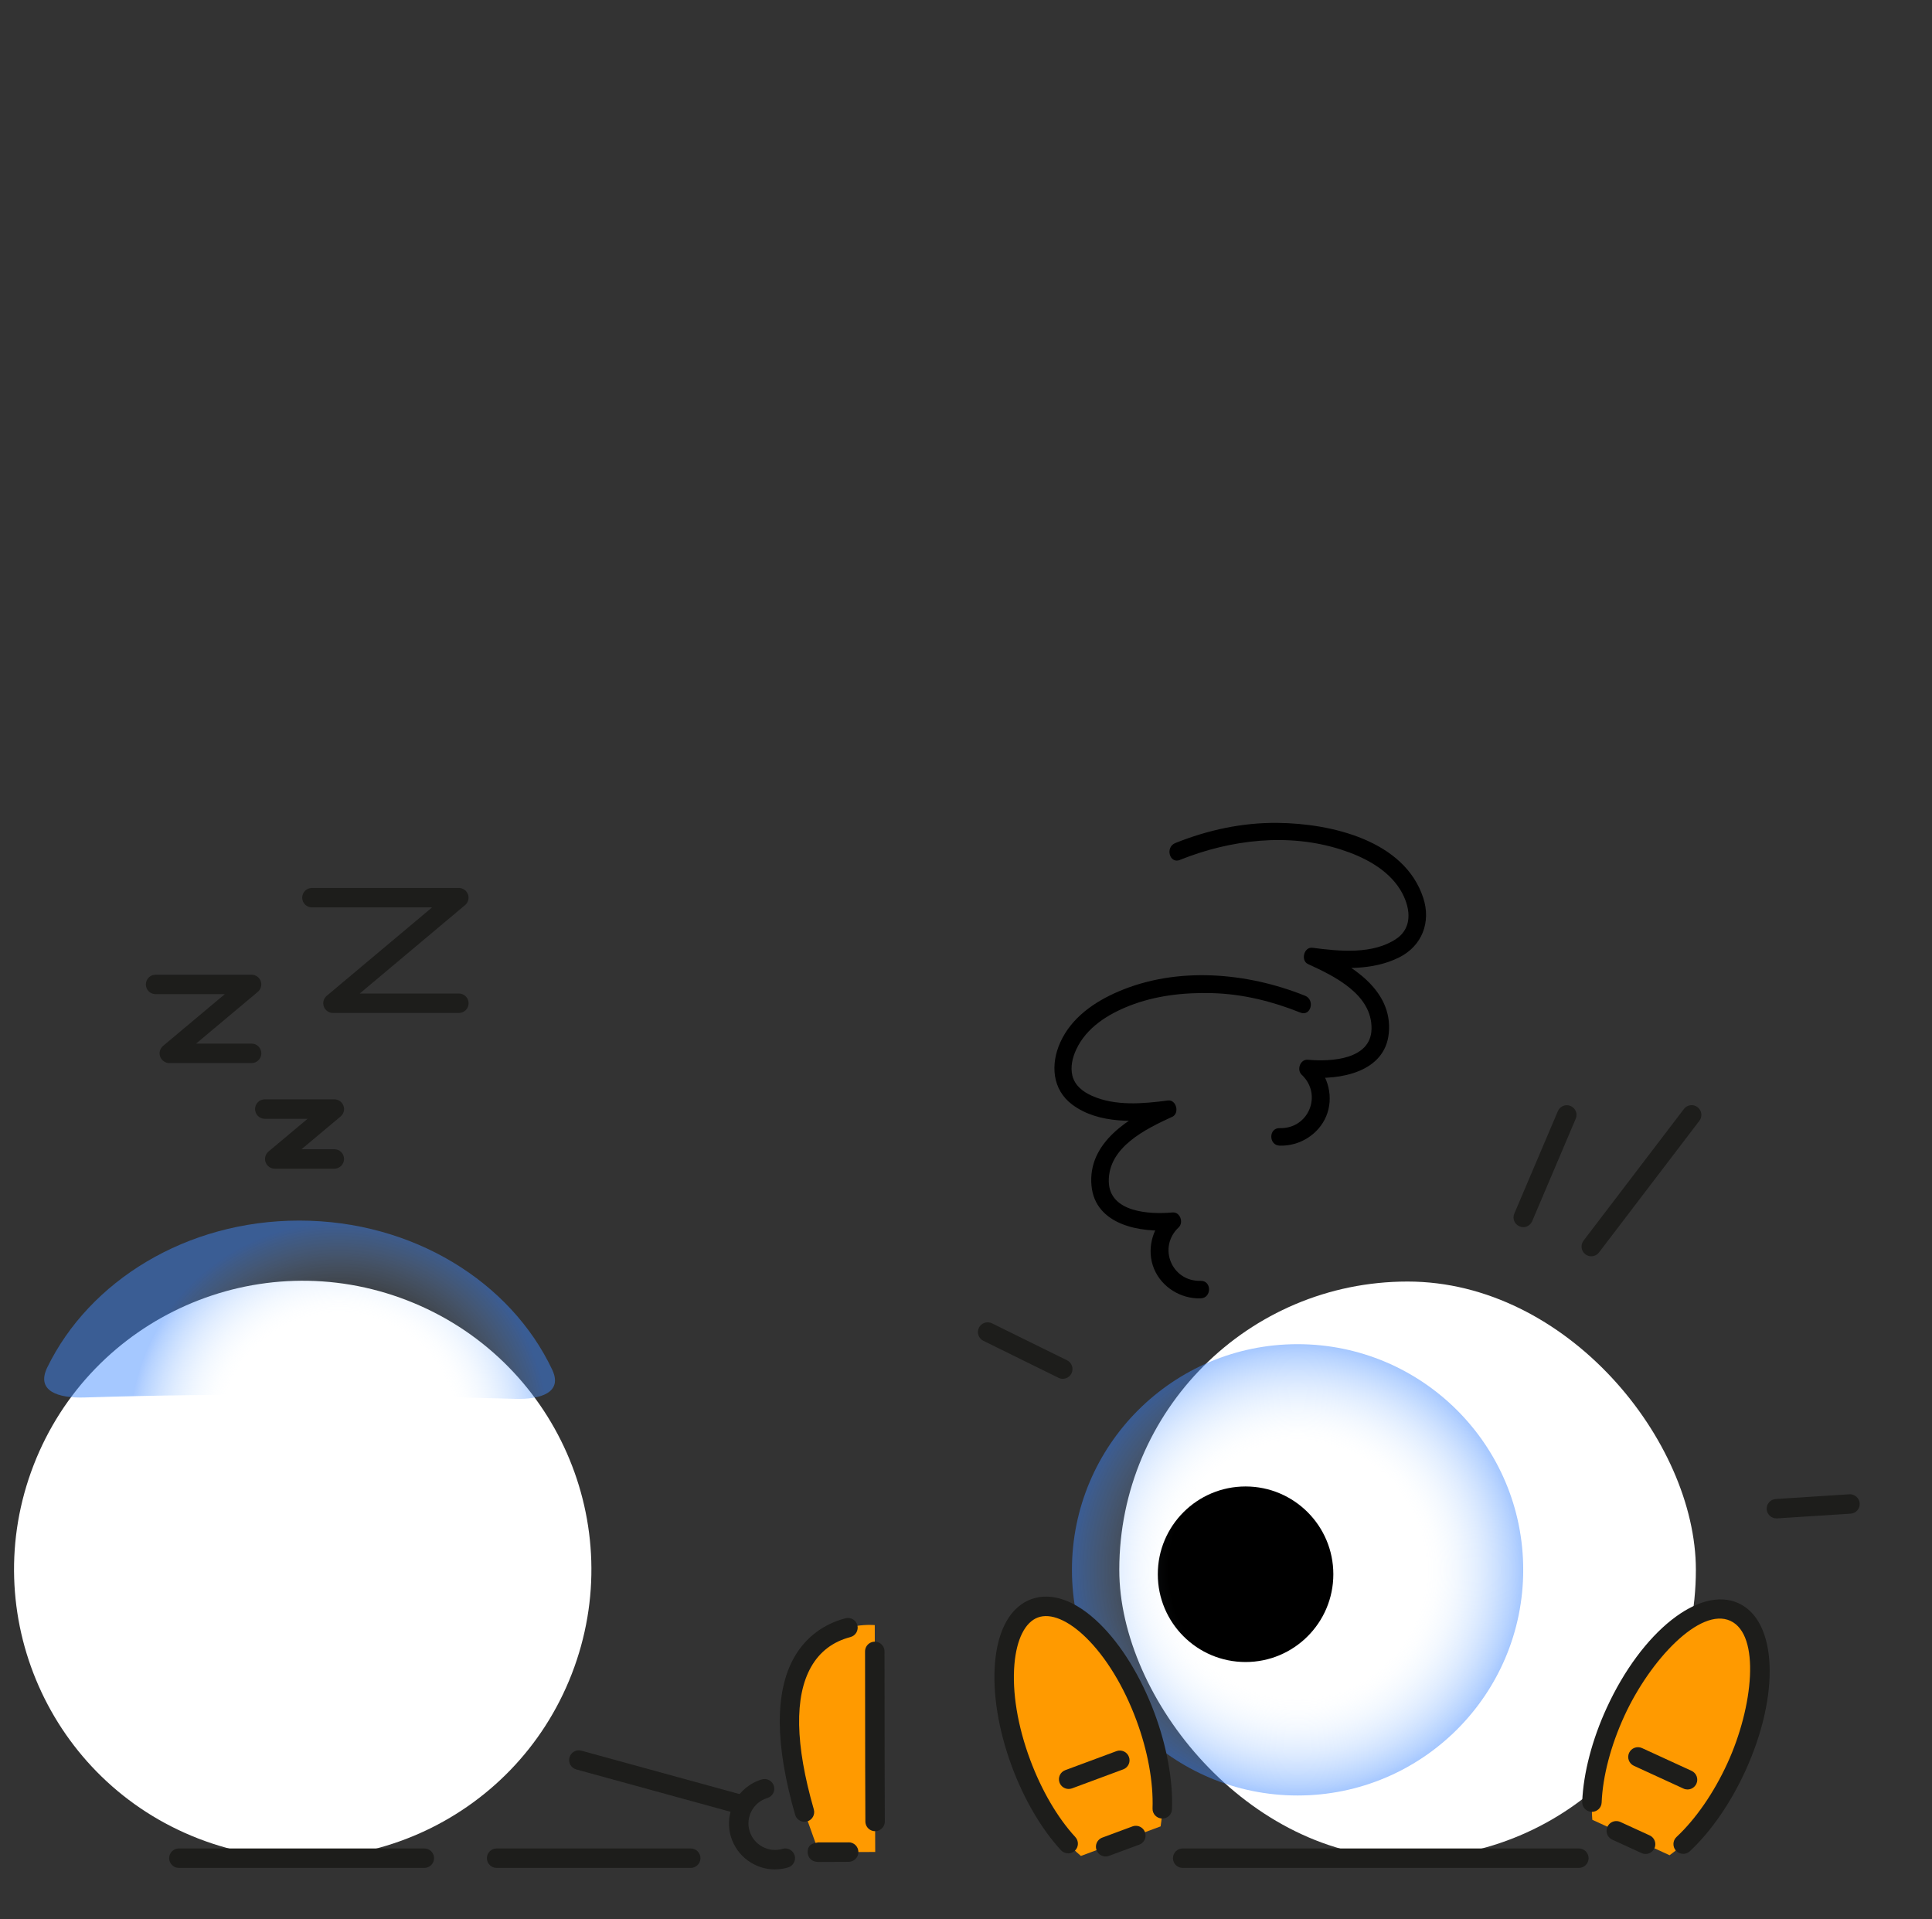 <?xml version="1.0" encoding="UTF-8"?><svg id="Layer_2" xmlns="http://www.w3.org/2000/svg" xmlns:xlink="http://www.w3.org/1999/xlink" width="302" height="300" viewBox="0 0 302 300"><rect x="0" y="0" width="302" height="300" fill="#333333" stroke="none"/><defs><style>.cls-1,.cls-2{fill:none;}.cls-3{fill:url(#radial-gradient-2);}.cls-3,.cls-4{opacity:.5;}.cls-5{fill:#ff9a00;}.cls-6,.cls-7{fill:#aee4ff;}.cls-7,.cls-2{stroke:#1d1d1b;stroke-linecap:round;stroke-linejoin:round;stroke-width:3.04px;}.cls-8{fill:#1d1d1b;}.cls-4{fill:url(#radial-gradient);}.cls-9{fill:#fff;}.cls-10{fill:#ff9a00;}</style><radialGradient id="radial-gradient" cx="202.83" cy="245.37" fx="202.83" fy="245.37" r="35.27" gradientUnits="userSpaceOnUse"><stop offset=".57" stop-color="#b3d8ff" stop-opacity="0"/><stop offset=".62" stop-color="#abd3ff" stop-opacity=".06"/><stop offset=".7" stop-color="#99c6ff" stop-opacity=".22"/><stop offset=".81" stop-color="#7bb1ff" stop-opacity=".47"/><stop offset=".95" stop-color="#5295ff" stop-opacity=".81"/><stop offset="1" stop-color="#428aff" stop-opacity=".95"/></radialGradient><radialGradient id="radial-gradient-2" cx="23.93" cy="109.36" fx="23.93" fy="109.36" r="32.74" gradientTransform="translate(73.45 113.83) rotate(22.87)" xlink:href="#radial-gradient"/></defs><g id="Layer_1-2"><rect class="cls-1" width="292.31" height="292.31"/><rect class="cls-9" x="174.96" y="200.31" width="90.13" height="90.13" rx="45.06" ry="45.06"/><circle cx="194.7" cy="246.06" r="13.72"/><circle class="cls-4" cx="202.83" cy="245.37" r="35.27"/><path d="M203.98,155.63c-9.08-3.64-19.92-4.59-29.09-.68-3.81,1.62-7.4,4.1-9.15,7.97-1.54,3.42-1.3,7.37,1.89,9.75,4.14,3.08,10.09,2.73,14.92,2.09l-.69-2.55c-5.31,2.43-11.89,6.35-11.24,13.14.59,6.13,7.64,7.37,12.65,6.91l-.97-2.34c-2.25,2.11-3.1,5.53-1.9,8.41s4.18,4.7,7.27,4.61c1.76-.05,1.77-2.79,0-2.74-4.53.13-6.73-5.25-3.43-8.35.82-.77.23-2.45-.97-2.34-3.57.33-9.85,0-9.95-4.82-.11-5.37,5.76-8.23,9.92-10.13,1.19-.55.64-2.73-.69-2.55-3.84.51-8.2.9-11.84-.72-1.41-.62-2.69-1.6-3.08-3.15-.34-1.38.02-2.86.61-4.12,1.59-3.4,4.91-5.48,8.3-6.81,4.09-1.61,8.55-2.1,12.93-1.98,4.77.13,9.38,1.27,13.79,3.04,1.64.66,2.35-1.99.73-2.64h0Z"/><path d="M184.45,134.4c7.89-3.16,16.92-4.25,25.14-1.62,3.54,1.13,7.3,3.04,9.3,6.3,1.5,2.45,2.11,5.79-.6,7.64-3.68,2.51-8.96,1.97-13.13,1.42-1.33-.18-1.89,2.01-.69,2.55,4.16,1.9,10.02,4.76,9.92,10.13-.09,4.83-6.39,5.15-9.95,4.82-1.19-.11-1.79,1.57-.97,2.34,3.3,3.1,1.1,8.48-3.43,8.35-1.76-.05-1.76,2.69,0,2.74,3.09.09,6.07-1.73,7.27-4.61s.35-6.3-1.9-8.41l-.97,2.34c5.01.46,12.06-.78,12.65-6.91.65-6.79-5.93-10.72-11.24-13.14l-.69,2.55c4.48.59,9.41.83,13.56-1.25,3.57-1.79,4.99-5.51,3.76-9.28-2.94-9.03-14.42-11.65-22.75-11.74-5.52-.06-10.9,1.1-16.01,3.15-1.62.65-.91,3.3.73,2.64h0Z"/><path class="cls-8" d="M246.8,291.96h-61.93c-.84,0-1.52-.68-1.52-1.52s.68-1.52,1.52-1.52h61.93c.84,0,1.52.68,1.52,1.52s-.68,1.52-1.52,1.52Z"/><path class="cls-9" d="M31,287.37h0c-23.23-9.01-34.75-35.15-25.74-58.38,9.01-23.23,35.15-34.75,58.38-25.74,23.23,9.01,34.75,35.15,25.74,58.38-9.01,23.23-35.15,34.75-58.38,25.74"/><path class="cls-3" d="M80.45,218.65c4.01.11,7.58-.95,5.86-4.58-6.47-13.68-21.74-23.29-39.54-23.29-17.65,0-32.81,9.45-39.38,22.95-1.8,3.71,1.7,4.83,5.82,4.7,22.7-.7,42.57-.49,67.23.21Z"/><path class="cls-8" d="M66.33,291.96H27.96c-.84,0-1.52-.68-1.52-1.52s.68-1.52,1.52-1.52h38.37c.84,0,1.52.68,1.52,1.52s-.68,1.52-1.52,1.52Z"/><path class="cls-8" d="M107.97,291.96h-30.34c-.84,0-1.52-.68-1.52-1.52s.68-1.52,1.52-1.52h30.34c.84,0,1.52.68,1.52,1.52s-.68,1.52-1.52,1.52Z"/><path class="cls-10" d="M127.99,289.5c13.33-.05,0,0,0,0l8.82-.03-.02-4.77-.03-8.62-.02-22.07s-20.03-2.18-10.99,29.22"/><path class="cls-8" d="M125.75,284.75c-.66,0-1.27-.43-1.46-1.1-3.15-10.96-3.2-19.24-.13-24.63,1.75-3.06,4.52-5.17,8.01-6.08.81-.21,1.64.28,1.85,1.09.21.81-.28,1.64-1.09,1.85-2.72.71-4.78,2.27-6.13,4.64-2.65,4.65-2.51,12.15.41,22.29.23.81-.23,1.65-1.04,1.88-.14.04-.28.06-.42.06Z"/><polyline class="cls-7" points="136.79 284.7 136.76 276.08 136.74 258.12"/><path class="cls-6" d="M132.67,289.48c-6.4.02-4.68.02-4.68.02"/><path class="cls-8" d="M127.79,291.02h0c-1.49-.1-1.54-1.37-1.54-1.52,0-1.11.73-1.41,1.53-1.5v-.03h.2s.09,0,.14,0c.18,0,.36,0,.53,0h4.01s0-.01,0-.01c.84,0,1.52.68,1.52,1.52,0,.84-.68,1.52-1.52,1.53-2.96.01-4.18.01-4.64.02-.02,0-.04,0-.06,0-.1,0-.17,0-.19,0Z"/><path class="cls-8" d="M115.47,283.48c-.13,0-.27-.02-.4-.05l-24.99-6.86c-.81-.22-1.29-1.06-1.06-1.87.22-.81,1.06-1.29,1.87-1.06l24.99,6.86c.81.22,1.29,1.06,1.06,1.87-.18.67-.8,1.12-1.46,1.12Z"/><path class="cls-8" d="M121.14,292.2c-3.09,0-5.96-2.02-6.89-5.13-1.13-3.79,1.03-7.8,4.83-8.94.79-.24,1.65.22,1.89,1.02.24.8-.22,1.65-1.02,1.89-2.19.65-3.44,2.97-2.78,5.15.65,2.19,2.97,3.44,5.15,2.79.8-.24,1.65.22,1.89,1.02s-.22,1.65-1.02,1.89c-.68.2-1.37.3-2.05.3Z"/><path class="cls-8" d="M52.26,182.67h-9.31c-.64,0-1.21-.4-1.43-1s-.04-1.27.45-1.68l6.11-5.12h-6.69c-.84,0-1.52-.68-1.52-1.52s.68-1.52,1.52-1.52h10.87c.64,0,1.21.4,1.43,1s.04,1.27-.45,1.68l-6.11,5.12h5.13c.84,0,1.52.68,1.52,1.52s-.68,1.52-1.52,1.52Z"/><path class="cls-8" d="M39.33,166.16h-12.86c-.64,0-1.21-.4-1.43-1s-.04-1.27.45-1.68l9.65-8.09h-10.82c-.84,0-1.52-.68-1.52-1.52s.68-1.52,1.52-1.52h15c.64,0,1.21.4,1.43,1s.04,1.27-.45,1.68l-9.65,8.09h8.68c.84,0,1.52.68,1.52,1.52s-.68,1.52-1.52,1.52Z"/><path class="cls-8" d="M71.73,158.33h-19.68c-.64,0-1.21-.4-1.43-1s-.04-1.27.45-1.68l16.47-13.82h-18.78c-.84,0-1.52-.68-1.52-1.52s.68-1.52,1.52-1.52h22.96c.64,0,1.21.4,1.43,1s.04,1.27-.45,1.68l-16.47,13.82h15.5c.84,0,1.52.68,1.52,1.52s-.68,1.52-1.52,1.52Z"/><path class="cls-5" d="M179.06,268.36c-4.21-11.36-11.99-18.96-17.37-16.97-5.38,1.99-6.32,12.82-2.1,24.19,2.36,6.36,5.83,11.53,9.37,14.51l12.46-4.62c.74-4.57,0-10.75-2.36-17.11Z"/><path class="cls-8" d="M166.96,289.68c-.41,0-.82-.17-1.12-.49-3.05-3.31-5.77-7.96-7.67-13.08-2.11-5.7-3.05-11.48-2.63-16.27.45-5.19,2.45-8.69,5.63-9.87,3.18-1.18,6.99.17,10.71,3.81,3.44,3.36,6.49,8.35,8.61,14.05,1.9,5.13,2.87,10.44,2.71,14.94-.03.84-.69,1.51-1.57,1.47-.84-.03-1.5-.73-1.47-1.57.14-4.12-.75-9.01-2.52-13.78-1.96-5.29-4.76-9.88-7.88-12.93-2.79-2.73-5.54-3.88-7.53-3.14-1.99.74-3.32,3.39-3.66,7.29-.38,4.35.49,9.66,2.46,14.95,1.77,4.76,4.27,9.05,7.06,12.08.57.62.53,1.58-.09,2.15-.29.27-.66.4-1.03.4Z"/><line class="cls-6" x1="167.05" y1="278.1" x2="175.05" y2="275.13"/><path class="cls-8" d="M167.05,279.62c-.62,0-1.2-.38-1.43-.99-.29-.79.11-1.66.9-1.95l8-2.97c.78-.29,1.66.11,1.95.9.29.79-.11,1.66-.9,1.95l-8,2.97c-.17.06-.35.09-.53.09Z"/><line class="cls-2" x1="172.83" y1="288.65" x2="177.55" y2="286.9"/><path class="cls-5" d="M271.41,276.23c5.06-11.02,4.93-21.88-.28-24.28s-13.53,4.6-18.59,15.61c-2.83,6.16-4.03,12.27-3.64,16.88l12.08,5.54c3.76-2.71,7.6-7.61,10.43-13.77Z"/><path class="cls-8" d="M263.1,289.76c-.41,0-.81-.16-1.11-.48-.57-.61-.54-1.58.07-2.15,3.01-2.81,5.84-6.9,7.96-11.53,4.03-8.78,5.21-20.08.46-22.26-4.73-2.17-12.54,6.09-16.57,14.87-2.12,4.62-3.38,9.42-3.55,13.53-.03.84-.73,1.47-1.58,1.46-.84-.04-1.49-.74-1.46-1.58.19-4.49,1.55-9.71,3.83-14.67,5.49-11.96,14.55-19.15,20.61-16.36,6.07,2.79,6.52,14.33,1.03,26.29-2.29,4.98-5.36,9.41-8.65,12.48-.29.27-.67.41-1.04.41Z"/><line class="cls-6" x1="256.03" y1="274.62" x2="263.78" y2="278.18"/><path class="cls-8" d="M263.78,279.7c-.21,0-.43-.04-.63-.14l-7.75-3.56c-.76-.35-1.1-1.25-.75-2.02.35-.76,1.25-1.1,2.02-.75l7.75,3.56c.76.35,1.1,1.25.75,2.02-.26.56-.81.89-1.38.89Z"/><line class="cls-2" x1="252.65" y1="286.16" x2="257.23" y2="288.26"/><path class="cls-8" d="M166.12,215.51c-.23,0-.46-.05-.67-.16l-11.74-5.78c-.75-.37-1.06-1.28-.69-2.04.37-.75,1.28-1.06,2.04-.69l11.74,5.78c.75.37,1.06,1.28.69,2.04-.26.54-.8.85-1.37.85Z"/><path class="cls-8" d="M277.68,237.33c-.79,0-1.46-.62-1.52-1.42-.05-.84.58-1.56,1.42-1.61l11.51-.74c.79-.06,1.56.58,1.61,1.42.05.84-.58,1.56-1.42,1.61l-11.51.74s-.07,0-.1,0Z"/><path class="cls-8" d="M238.1,191.8c-.2,0-.4-.04-.59-.12-.77-.33-1.13-1.22-.8-1.99l6.81-16.02c.33-.77,1.22-1.13,1.99-.8.77.33,1.13,1.22.8,1.99l-6.81,16.02c-.25.58-.81.93-1.4.93Z"/><path class="cls-8" d="M248.74,196.36c-.32,0-.65-.1-.92-.31-.67-.51-.8-1.46-.29-2.13l15.69-20.58c.51-.67,1.46-.8,2.13-.29.67.51.8,1.46.29,2.13l-15.69,20.58c-.3.39-.75.6-1.21.6Z"/></g></svg>
